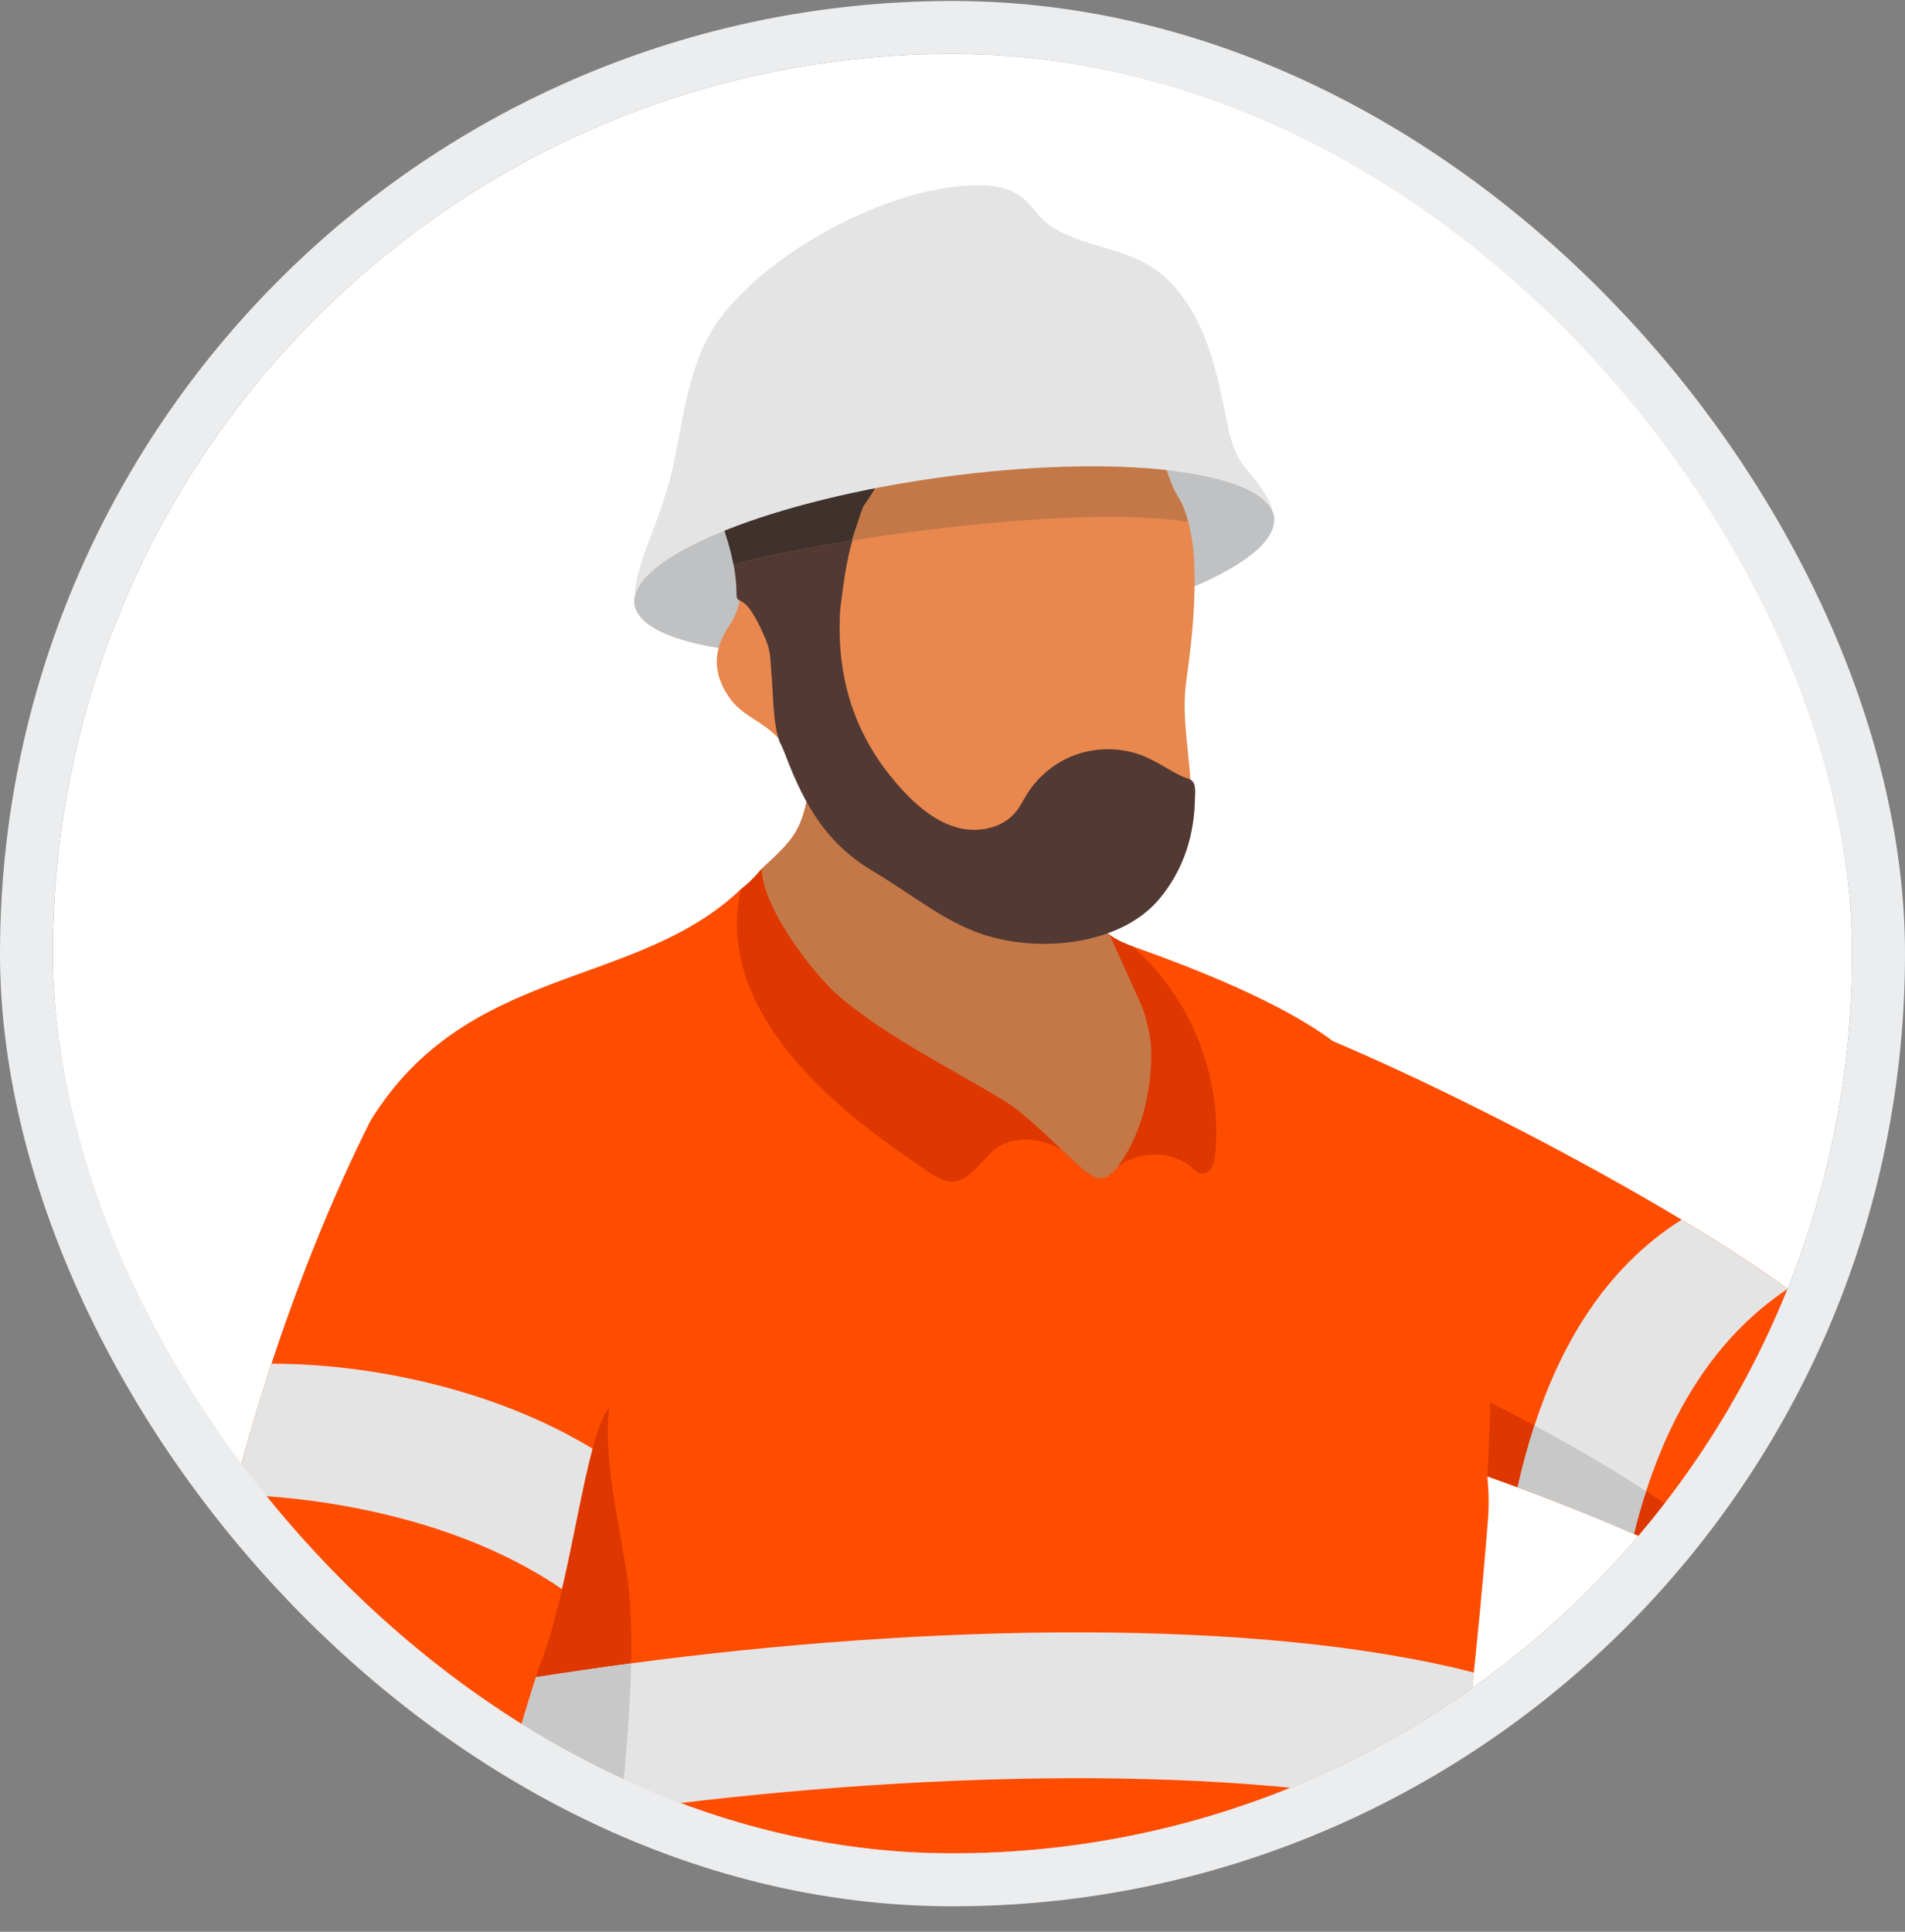 <?xml version="1.0" encoding="UTF-8"?> <svg xmlns="http://www.w3.org/2000/svg" width="72" height="73" viewBox="0 0 72 73" fill="none"><rect x="0" y="0" width="72" height="73" fill="#808080" stroke="none"/><g clip-path="url(#clip0_1_9208)"><rect x="2" y="2.037" width="68" height="68" rx="34" fill="white"></rect><path d="M40.961 44.227C40.961 44.227 40.906 44.172 40.869 44.144C40.906 44.172 40.933 44.19 40.961 44.218C41.006 44.254 41.052 44.291 41.107 44.337C41.062 44.3 41.006 44.263 40.961 44.227ZM42.833 37.325C42.778 37.197 42.713 37.059 42.658 36.922C42.722 37.059 42.787 37.197 42.842 37.325C42.952 37.555 43.044 37.775 43.126 37.977C43.044 37.775 42.943 37.555 42.833 37.325Z" fill="#FF4D00"></path><path d="M85.471 46.108C82.928 49.237 76.275 57.369 73.99 60.076C71.704 62.783 68.025 60.856 65.647 59.764C63.941 58.965 61.224 57.561 56.213 55.79C56.213 55.79 56.296 56.543 56.25 57.258C55.424 67.895 54.194 72.585 53.919 90.737C54.313 91.545 54.295 92.903 53.919 94.115C42.392 96.18 29.131 95.537 19.862 95.014C19.522 93.821 19.504 92.536 19.862 91.637C18.962 84.286 19.247 79.119 19.164 74.025V73.42L19.137 71.557V71.291L19.091 67.289C18.43 69.455 17.678 71.979 17.155 73.888C16.778 75.255 16.53 76.302 16.512 76.705C16.439 79.486 17.21 89.058 17.21 92.288C17.21 93.243 16.797 93.729 16.494 94.032C16.402 94.133 16.301 94.216 16.182 94.298C16.035 94.39 15.851 94.473 15.64 94.509C15.622 94.519 10.996 95.179 10.886 95.188C9.418 95.225 8.959 94.555 8.546 92.178C7.61 86.773 6.821 79.816 6.968 74.035C6.977 73.328 6.995 72.649 7.014 71.988C7.087 69.593 7.188 67.4 7.463 65.087C7.84 57.323 11.235 47.824 14.007 42.345C17.669 36.408 24.019 37.399 27.993 33.609C28.287 33.388 28.544 33.131 28.773 32.847H28.782C30.021 31.7 30.37 31.369 30.608 29.561C30.553 27.01 39.767 27.864 40.281 32.865C40.272 33.59 40.887 34.389 41.529 34.976C41.667 35.105 41.823 35.242 41.952 35.334C42.209 35.536 42.649 35.71 42.787 35.756H42.796C45.136 36.591 48.394 37.858 50.377 39.344C56.92 42.107 68.025 48.127 70.126 50.99C72.751 48.026 78.248 43.034 80.799 41.767C81.176 41.584 81.992 41.07 82.901 41.437C84.7 42.171 86.719 44.447 85.471 46.108Z" fill="#FF4D00"></path><path d="M34.536 39.62C35.427 40.152 36.308 40.638 37.069 41.079C36.308 40.638 35.417 40.152 34.536 39.62Z" fill="#FF4D00"></path><path d="M43.126 37.977C43.044 37.775 42.943 37.555 42.833 37.325C42.723 37.059 42.594 36.784 42.475 36.518C42.603 36.784 42.723 37.059 42.842 37.325C42.952 37.555 43.044 37.775 43.126 37.977Z" fill="#FF4D00"></path><path d="M67.621 60.654C66.914 60.36 66.244 60.039 65.648 59.764C63.931 58.965 61.215 57.561 56.213 55.79C56.268 54.817 56.305 53.89 56.323 53C59.838 54.753 64.702 57.589 67.621 60.654Z" fill="#DE3800"></path><path d="M34.536 39.62C35.427 40.152 36.308 40.638 37.069 41.079C36.308 40.638 35.417 40.152 34.536 39.62Z" fill="#C47848"></path><path d="M43.126 37.977C43.044 37.775 42.943 37.555 42.833 37.325C42.723 37.059 42.594 36.784 42.475 36.518C42.603 36.784 42.723 37.059 42.842 37.325C42.952 37.555 43.044 37.775 43.126 37.977Z" fill="#C47848"></path><path d="M21.697 78.449C21.284 80.202 20.816 81.835 20.311 83.249C20 84.139 19.669 84.937 19.33 85.617C19.293 84.809 19.256 84.02 19.238 83.258C19.192 81.588 19.183 80.028 19.183 78.513V78.32C19.183 76.852 19.192 75.439 19.164 74.025L19.091 67.289C19.568 65.628 19.807 64.811 20.367 63.013C21.606 59.957 22.083 54.34 23.019 53.202C22.826 55.102 23.294 57.038 23.606 58.929C23.661 59.278 23.716 59.626 23.762 59.975C24.175 63.683 23.267 71.86 21.697 78.449Z" fill="#DE3800"></path><path d="M22.395 54.744C22.018 56.139 21.679 58.167 21.238 60.048C17.347 57.387 12.208 56.561 8.831 56.478C9.244 54.799 9.73 53.129 10.262 51.532C13.906 51.532 18.614 52.45 22.395 54.744Z" fill="#E4E4E4"></path><path d="M67.566 48.705C64.693 50.623 63.133 53.532 62.215 56.35C62.032 56.891 61.885 57.424 61.756 57.956C60.554 57.442 59.113 56.846 57.36 56.203C57.526 55.451 57.737 54.661 57.994 53.872C58.939 50.981 60.554 47.999 63.555 46.09C65.069 46.998 66.446 47.889 67.566 48.705Z" fill="#E4E4E4"></path><path d="M62.215 56.35C62.032 56.891 61.885 57.424 61.756 57.956C60.554 57.442 59.113 56.846 57.36 56.203C57.526 55.451 57.737 54.661 57.994 53.872C59.343 54.588 60.802 55.432 62.215 56.35Z" fill="#C8C8C8"></path><path d="M55.709 63.205C55.516 65.022 55.323 66.757 55.14 68.574C46.825 66.592 34.371 66.931 23.441 68.427C21.963 68.62 20.514 68.84 19.109 69.088L19.091 67.289C19.532 65.748 19.77 64.931 20.256 63.38C21.431 63.196 22.633 63.022 23.854 62.857C34.94 61.379 47.504 61.095 55.709 63.205Z" fill="#E4E4E4"></path><path d="M23.854 62.857C23.817 64.472 23.68 66.39 23.441 68.427C21.963 68.62 20.514 68.84 19.109 69.088L19.091 67.289C19.532 65.748 19.77 64.931 20.256 63.38C21.431 63.196 22.633 63.022 23.854 62.857Z" fill="#C8C8C8"></path><path d="M45.925 43.676C45.889 43.979 45.751 44.364 45.43 44.355C45.274 44.355 45.164 44.218 45.026 44.107C44.283 43.465 43.026 43.483 42.245 44.089C42.099 44.291 41.888 44.493 41.649 44.53C41.401 44.548 41.172 44.392 40.961 44.218C40.676 43.979 40.327 43.639 39.942 43.282C40.006 43.346 40.061 43.41 40.125 43.465C39.254 42.923 38.07 42.887 37.391 43.621C36.51 44.585 36.152 45.007 35.124 44.309C33.105 42.923 26.828 38.895 27.993 33.609C28.287 33.388 28.544 33.131 28.773 32.847H28.782C30.021 31.7 30.37 31.369 30.608 29.561C30.553 27.01 39.767 27.864 40.282 32.865C40.272 33.59 40.887 34.389 41.53 34.976C41.667 35.105 41.823 35.242 41.952 35.334C42.209 35.536 42.649 35.71 42.796 35.756C45.026 37.693 46.228 40.739 45.925 43.676Z" fill="#DE3800"></path><path d="M43.31 38.509C43.429 38.922 43.503 39.354 43.512 39.785C43.512 41.299 43.145 42.878 42.245 44.089C42.099 44.291 41.888 44.493 41.649 44.53C41.401 44.548 41.172 44.383 40.961 44.218C40.217 43.575 38.923 42.217 38.088 41.685C36.51 40.666 33.536 39.243 31.636 37.582C31.003 37.041 28.865 34.517 28.782 32.838C30.021 31.7 30.37 31.369 30.608 29.561C30.563 27.01 39.767 27.864 40.281 32.865C40.272 33.59 40.887 34.389 41.529 34.976C41.667 35.114 41.823 35.242 41.952 35.334C42.154 35.839 42.53 36.61 42.842 37.325C43.053 37.784 43.246 38.206 43.319 38.509H43.31Z" fill="#C47848"></path><path d="M36.491 24.349C30.012 25.23 24.542 24.615 24.01 22.972C23.992 22.917 23.982 22.871 23.973 22.825C23.973 22.761 23.973 22.706 23.973 22.642C23.973 22.642 23.973 22.642 23.973 22.633C24.12 20.925 29.204 18.897 35.638 18.016C42.08 17.144 47.532 17.75 48.11 19.365C48.137 19.42 48.146 19.485 48.156 19.54C48.156 19.595 48.165 19.641 48.156 19.696C48.082 21.412 42.97 23.468 36.491 24.349Z" fill="#BFC1C3"></path><path d="M45.008 30.103C45.008 31.544 44.641 32.645 43.695 33.755C42.392 35.288 40.025 35.627 38.125 35.279C36.069 34.912 34.968 33.829 33.215 32.801C31.572 31.837 30.709 30.351 30.003 28.616C29.874 28.313 29.305 27.781 29.195 27.68C28.663 27.203 28.002 26.992 27.571 26.368C26.901 25.413 26.965 24.532 27.562 23.642C28.158 22.752 28.076 21.871 27.782 20.586C27.451 19.053 26.892 17.401 27.864 15.502C29.471 12.354 38.391 10.445 43.126 13.905C43.723 14.345 43.613 15.896 43.879 17.034C44.008 17.603 44.209 18.071 44.301 18.337C44.402 18.622 44.622 18.888 44.732 19.173C44.971 19.778 45.09 20.467 45.127 21.118C45.21 22.697 45.054 24.183 44.833 25.753C44.632 27.23 45.017 28.634 45.008 30.103Z" fill="#E8884E"></path><path d="M45.164 30.075C45.164 31.516 44.742 32.883 43.796 33.994C42.493 35.527 39.978 35.894 38.079 35.545C37.693 35.471 37.336 35.38 37.005 35.261C35.766 34.811 34.812 34.067 33.683 33.352C33.481 33.214 33.27 33.085 33.05 32.957C31.407 31.993 30.563 30.699 29.856 28.965C29.727 28.662 29.627 28.332 29.471 28.047C29.204 27.331 29.232 26.267 29.159 25.505C29.122 25.064 29.14 24.752 29.002 24.321C28.975 24.275 28.957 24.229 28.947 24.174C28.892 24.055 28.837 23.927 28.773 23.789C28.764 23.789 28.764 23.77 28.764 23.761C28.617 23.458 28.461 23.165 28.287 22.954C28.213 22.843 28.066 22.733 27.947 22.688C27.846 22.642 27.837 22.568 27.837 22.431C27.837 21.825 27.718 21.109 27.479 20.366C26.883 18.512 26.772 14.52 27.323 13.4C28.048 11.913 29.406 10.977 30.884 10.252C31.618 9.885 32.398 9.61 33.206 9.509C34.417 9.353 35.638 9.601 36.831 9.858C38.639 10.234 40.52 10.647 41.97 11.794C42.337 12.088 42.677 12.427 42.998 12.776C43.374 13.18 43.741 13.611 43.906 14.143C44.044 14.556 44.044 14.997 44.044 15.437C44.035 15.878 44.044 16.502 43.879 17.034C43.879 17.025 43.879 17.016 43.879 17.007C43.576 16.034 43.218 14.905 43.007 14.52C40.667 15.006 37.904 15.19 35.528 15.052C35.243 15.043 34.922 15.024 34.711 15.217C34.573 15.336 34.5 15.511 34.426 15.676C33.894 16.961 33.444 18.007 32.646 19.145C32.508 19.494 32.416 19.824 32.343 20.026C32.205 20.439 32.086 20.88 32.003 21.32C31.902 21.871 31.829 22.449 31.756 23.018C31.554 26.23 32.728 28.378 34.16 29.91C34.72 30.507 35.381 31.048 36.161 31.268C36.959 31.489 37.895 31.305 38.4 30.672C38.565 30.47 38.666 30.25 38.804 30.029C39.272 29.259 40.043 28.68 40.906 28.442C41.786 28.203 42.741 28.295 43.539 28.717C44.007 28.947 44.448 29.277 44.925 29.433C45.191 29.515 45.173 29.791 45.173 30.075H45.164Z" fill="#533933"></path><path d="M44.907 19.723C40.777 19.062 31.939 20.265 27.919 21.274C27.883 21.054 27.837 20.825 27.782 20.577C27.442 19.044 26.892 17.392 27.864 15.492C29.471 12.345 38.391 10.445 43.126 13.905C43.723 14.345 43.613 15.896 43.87 17.025C43.998 17.594 44.2 18.071 44.292 18.328C44.393 18.613 44.613 18.879 44.723 19.163C44.797 19.347 44.852 19.53 44.907 19.723Z" fill="#C47848"></path><path d="M44.035 15.428C44.026 15.869 44.035 16.493 43.87 17.025C43.87 17.016 43.861 17.007 43.861 16.998C43.558 16.025 43.2 14.896 42.989 14.511C40.648 14.997 37.886 15.181 35.509 15.043C35.225 15.034 34.904 15.015 34.693 15.208C34.555 15.327 34.481 15.502 34.408 15.667C33.876 16.952 33.426 17.998 32.628 19.136C32.49 19.485 32.398 19.815 32.325 20.017C32.279 20.155 32.233 20.292 32.196 20.43C30.535 20.696 29.039 20.99 27.92 21.274C27.846 21.283 27.782 21.302 27.718 21.311C27.663 21.008 27.58 20.687 27.479 20.357C26.873 18.503 26.763 14.511 27.314 13.391C28.039 11.904 29.397 10.968 30.875 10.243C31.609 9.876 32.389 9.601 33.197 9.5C34.408 9.344 35.629 9.591 36.822 9.848C38.63 10.225 40.511 10.638 41.961 11.785C42.328 12.079 42.667 12.418 42.989 12.767C43.365 13.171 43.732 13.602 43.897 14.134C44.035 14.547 44.035 14.988 44.035 15.428Z" fill="#3F312B"></path><path d="M48.128 19.365C47.844 18.567 46.357 18.007 44.145 17.768C41.897 17.512 38.905 17.585 35.656 18.025C32.426 18.466 29.544 19.191 27.452 20.026C25.369 20.852 24.065 21.788 23.992 22.632C23.955 21.329 24.992 19.723 25.451 17.576C25.864 15.667 26.029 13.593 27.25 11.987C29.049 9.61 32.848 7.536 35.776 7.095C36.418 6.994 37.437 6.921 38.079 7.159C38.969 7.49 39.043 8.105 39.749 8.564C41.117 9.445 42.861 9.325 44.127 10.564C45.439 11.849 45.871 13.565 46.238 15.281C46.385 15.96 46.476 16.713 46.834 17.337C47.174 17.924 47.917 18.521 48.119 19.365H48.128Z" fill="#E4E4E4"></path></g><rect x="1" y="1.037" width="70" height="70" rx="35" stroke="#EBEDEF" stroke-width="2"></rect><defs><clipPath id="clip0_1_9208"><rect x="2" y="2.037" width="68" height="68" rx="34" fill="white"></rect></clipPath></defs></svg> 